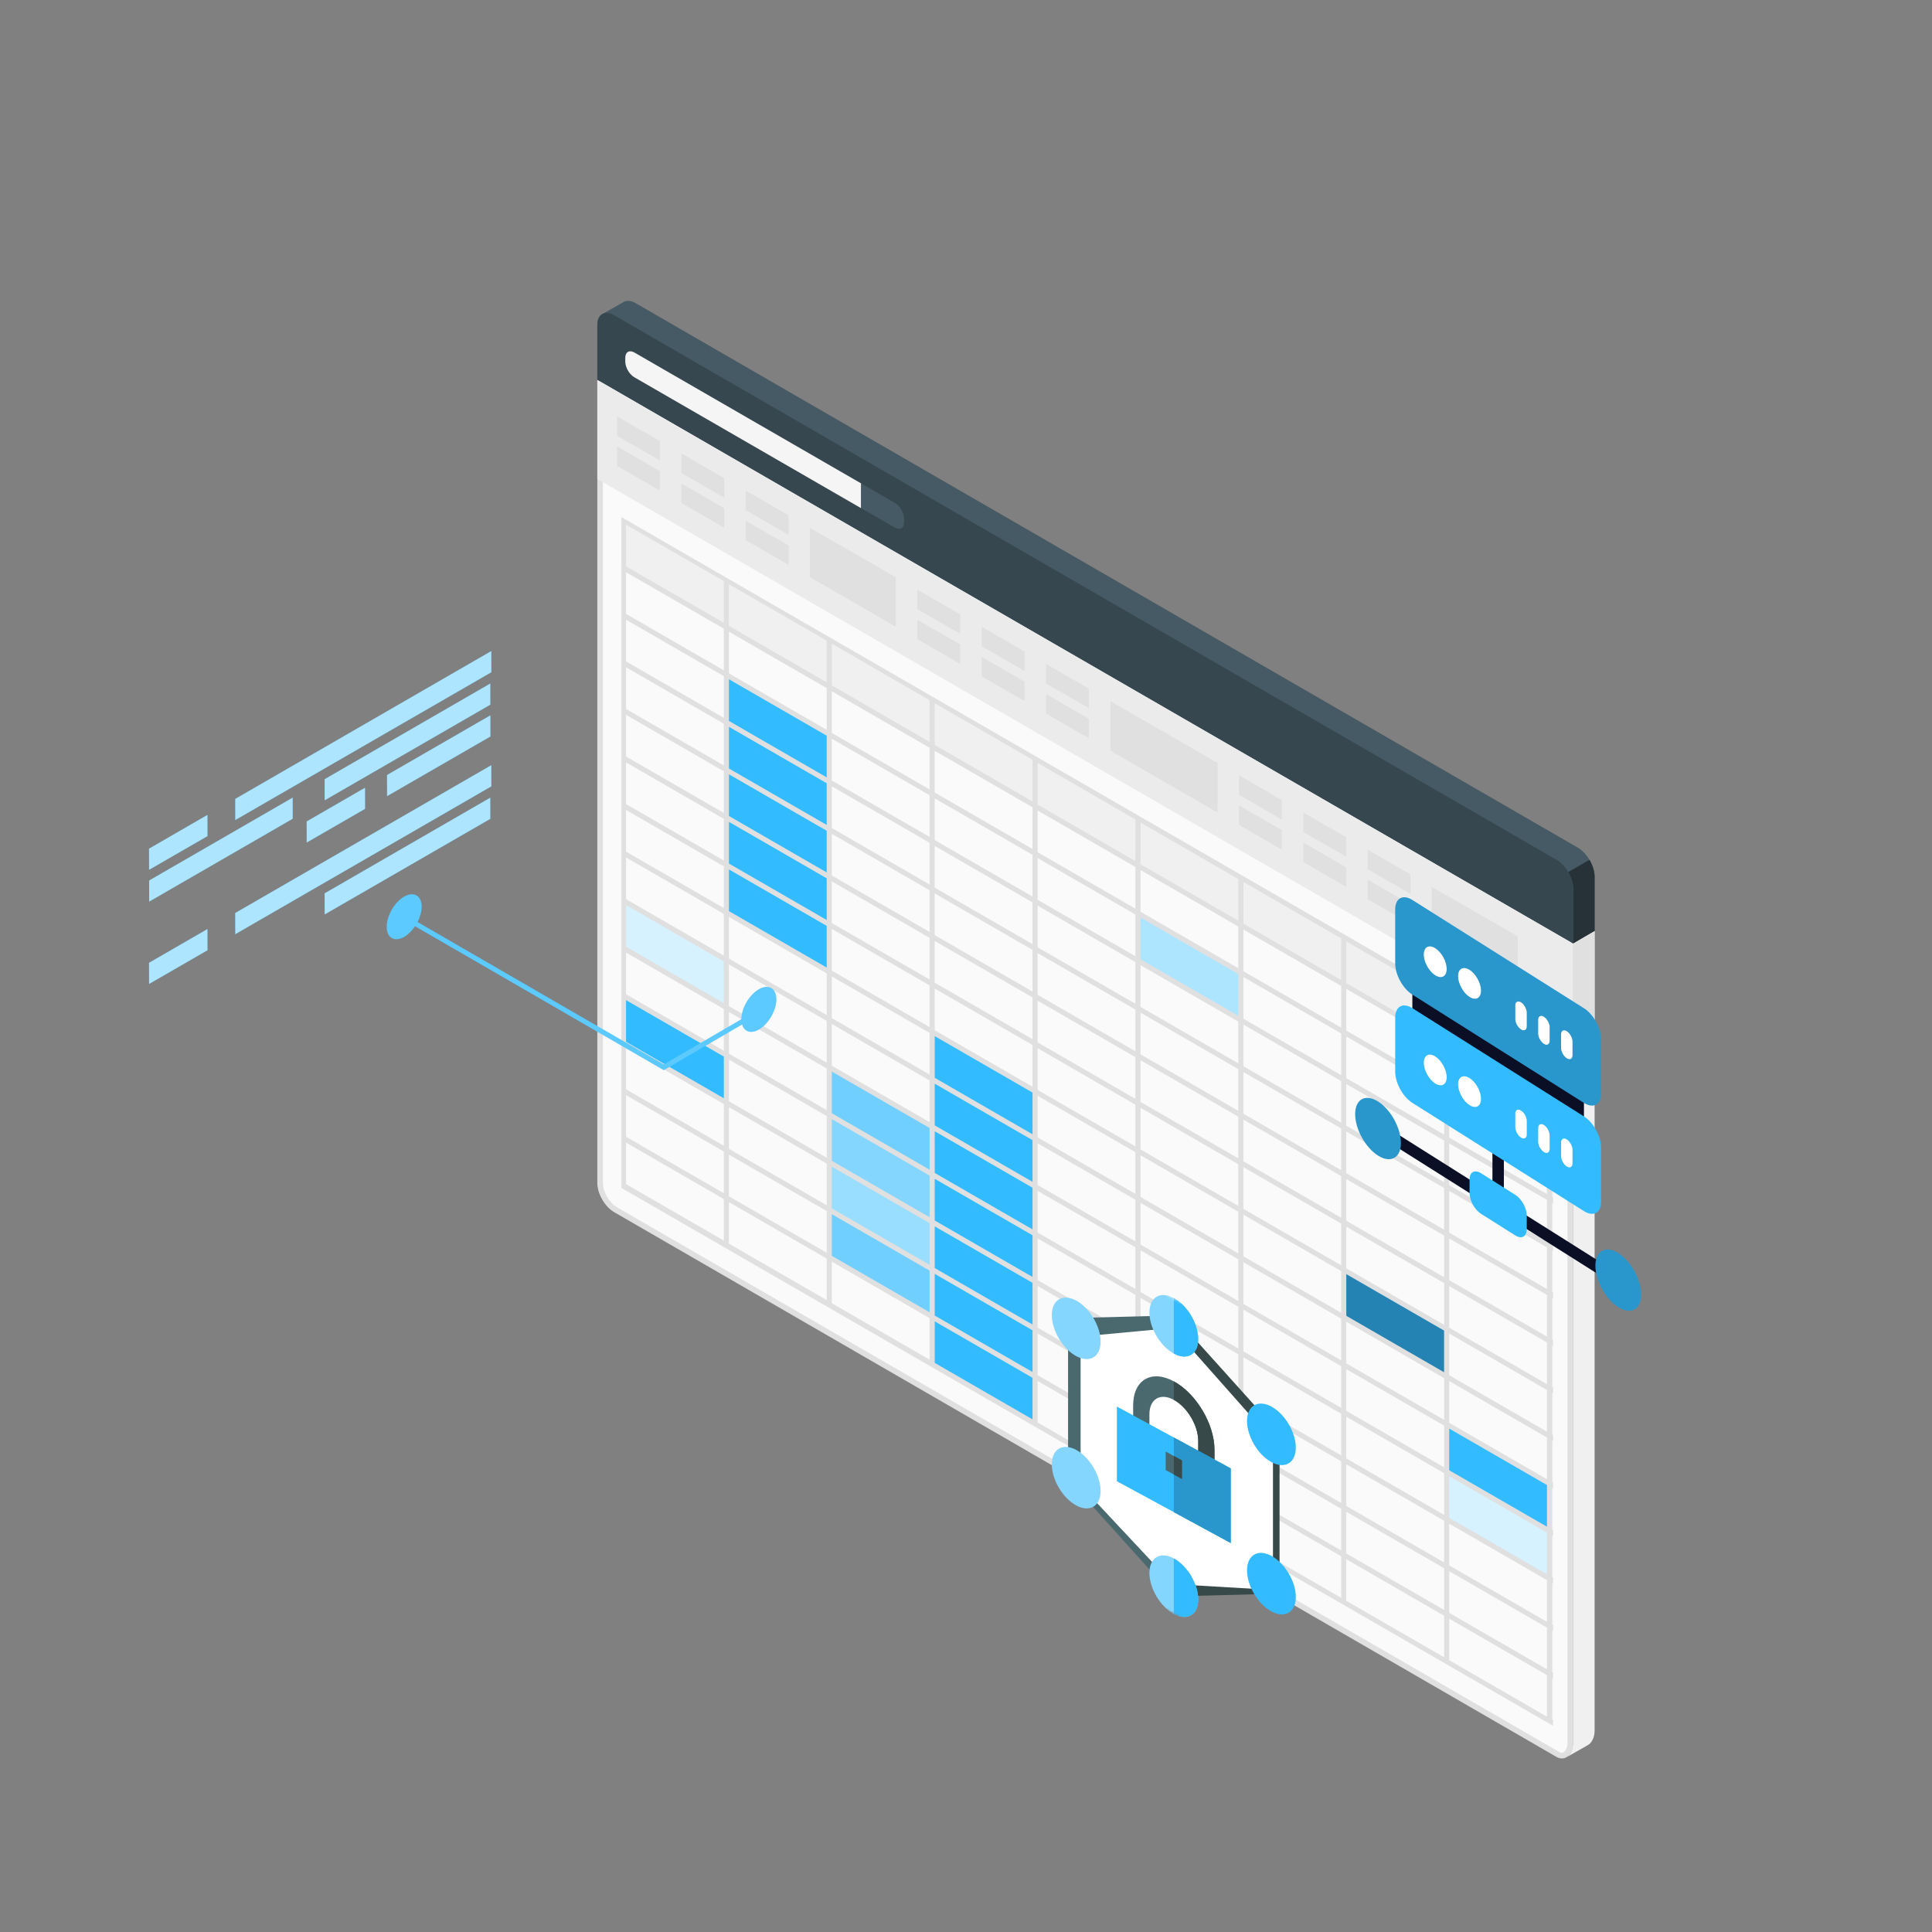 <svg width="700" height="700" viewBox="0 0 700 700" fill="none" xmlns="http://www.w3.org/2000/svg">
<rect x="0" y="0" width="700" height="700" fill="#808080" stroke="none"/>
<path d="M216.424 117.691V137.638L569.992 341.932L577.758 337.389V317.645C577.758 316.376 577.453 315.005 576.946 313.686C576.87 313.457 576.768 313.28 576.667 313.051C576.438 312.544 576.21 312.036 575.905 311.554C574.814 309.701 573.317 308.077 571.667 307.113L230.281 109.823C228.53 108.808 226.982 108.783 225.865 109.468C224.723 110.128 219.419 113.148 218.302 113.757C218.15 113.833 218.023 113.935 217.896 114.036C217.719 114.163 217.566 114.315 217.439 114.468C217.439 114.468 217.414 114.518 217.389 114.544C217.262 114.721 217.16 114.874 217.033 115.051C217.033 115.102 216.983 115.153 216.957 115.203C216.881 115.406 216.78 115.61 216.703 115.838C216.551 116.345 216.45 116.98 216.45 117.665L216.424 117.691Z" fill="#455A64"/>
<path d="M565.903 636.115C565.421 636.115 564.939 635.963 564.406 635.658L222.994 438.318C219.974 436.567 217.411 432.176 217.411 428.674V117.742C217.411 115.661 218.274 114.417 219.745 114.417C220.405 114.417 221.167 114.645 221.953 115.102L563.39 312.366C566.41 314.117 568.974 318.533 568.974 322.01V631.471C568.974 632.74 568.618 633.983 568.009 634.871C567.603 635.43 566.918 636.115 565.928 636.115H565.903Z" fill="#FAFAFA"/>
<path d="M218.452 138.856V428.674C218.452 431.846 220.786 435.83 223.527 437.404L564.939 634.77C565.294 634.973 565.624 635.074 565.903 635.074C566.969 635.074 567.934 633.374 567.934 631.445V340.713L569.989 341.906V631.47C569.989 634.541 568.289 637.13 565.929 637.13C565.32 637.13 564.609 636.952 563.924 636.546L222.512 439.18C219.162 437.252 216.421 432.531 216.421 428.648V137.663L218.477 138.856H218.452Z" fill="#E0E0E0"/>
<path d="M221.069 113.604C221.526 113.757 222.008 113.934 222.49 114.214C221.983 113.934 221.526 113.706 221.069 113.604Z" fill="#37474F"/>
<path d="M577.758 337.384V317.614C577.758 315.635 577.022 313.452 575.905 311.523L568.165 315.99C569.282 317.893 569.992 320.076 569.992 322.03V341.926L577.783 337.384H577.758Z" fill="#263238"/>
<path d="M216.424 117.688C216.424 113.856 219.165 112.283 222.49 114.211L563.901 311.475C567.251 313.404 569.992 318.125 569.992 322.007V341.904L216.424 137.661V117.688Z" fill="#37474F"/>
<path d="M569.991 341.906V377.74L216.423 173.548V137.663L569.991 341.906Z" fill="#EBEBEB"/>
<path d="M549.918 339.239L518.754 321.348V339.214L549.943 357.207L549.918 339.239Z" fill="#E0E0E0"/>
<path d="M511.063 316.826V323.881L495.532 314.897V307.842L511.063 316.826Z" fill="#E0E0E0"/>
<path d="M511.063 327.716V334.771L495.532 325.813V318.732L511.063 327.716Z" fill="#E0E0E0"/>
<path d="M487.767 303.353V310.408L472.21 301.45V294.395L487.767 303.353Z" fill="#E0E0E0"/>
<path d="M487.767 314.267V321.322L472.21 312.338V305.283L487.767 314.267Z" fill="#E0E0E0"/>
<path d="M464.443 289.902V296.957L448.912 287.973V280.918L464.443 289.902Z" fill="#E0E0E0"/>
<path d="M464.443 300.789V307.844L448.912 298.885V291.83L464.443 300.789Z" fill="#E0E0E0"/>
<path d="M394.528 249.529V256.584L378.971 247.625V240.545L394.528 249.529Z" fill="#E0E0E0"/>
<path d="M394.528 260.416V267.496L378.971 258.512V251.457L394.528 260.416Z" fill="#E0E0E0"/>
<path d="M371.205 236.079V243.134L355.674 234.15V227.095L371.205 236.079Z" fill="#E0E0E0"/>
<path d="M371.205 246.964V254.019L355.674 245.061V237.98L371.205 246.964Z" fill="#E0E0E0"/>
<path d="M347.908 222.602V229.657L332.351 220.699V213.644L347.908 222.602Z" fill="#E0E0E0"/>
<path d="M347.908 233.513V240.568L332.351 231.584V224.529L347.908 233.513Z" fill="#E0E0E0"/>
<path d="M441.147 276.456L402.294 254.021V271.964L441.147 294.398V276.456Z" fill="#E0E0E0"/>
<path d="M324.586 209.15L293.422 191.259V209.1L324.586 227.093V209.15Z" fill="#E0E0E0"/>
<path d="M285.73 186.716V193.771L270.174 184.813V177.732L285.73 186.716Z" fill="#E0E0E0"/>
<path d="M285.73 197.631V204.686L270.174 195.703V188.647L285.73 197.631Z" fill="#E0E0E0"/>
<path d="M262.407 173.269V180.324L246.876 171.34V164.285L262.407 173.269Z" fill="#E0E0E0"/>
<path d="M262.407 184.154V191.209L246.876 182.25V175.17L262.407 184.154Z" fill="#E0E0E0"/>
<path d="M239.11 159.791L239.085 166.846L223.554 157.887V150.832L239.11 159.791Z" fill="#E0E0E0"/>
<path d="M239.11 170.702L239.085 177.757L223.554 168.773V161.718L239.11 170.702Z" fill="#E0E0E0"/>
<path d="M575.194 632.358C574.534 632.714 569.813 635.404 567.732 636.597C569.128 635.607 569.864 633.881 569.966 631.496V341.906L577.757 337.363V627.08C577.757 629.44 576.742 631.546 575.194 632.358Z" fill="#F0F0F0"/>
<path d="M569.991 341.906L577.757 337.363V373.248L569.991 377.74V341.906Z" fill="#E0E0E0"/>
<path d="M226.548 129.645V130.965C226.548 133.097 228.02 135.66 229.847 136.7L311.996 184.132V175.148L229.847 127.717C228.02 126.676 226.548 127.539 226.548 129.645Z" fill="#F5F5F5"/>
<path d="M327.555 189.258V187.938C327.555 185.832 326.083 183.268 324.23 182.203L311.998 175.147V184.106L324.23 191.161C326.057 192.227 327.555 191.364 327.555 189.258Z" fill="#455A64"/>
<path d="M562.681 383.276V624.292L561.437 623.556L561.412 399.772L225.152 205.604V188.423L562.681 383.276Z" fill="#F0F0F0"/>
<path d="M561.411 399.773L524.181 378.277V395.433L561.411 416.979V399.773Z" fill="#33BBFF"/>
<path d="M561.411 537.474L524.181 515.979V533.133L561.411 554.68V537.474Z" fill="#33BBFF"/>
<path d="M561.411 554.677L524.181 533.182V550.363L561.411 571.883V554.677Z" fill="#33BBFF"/>
<path opacity="0.8" d="M561.411 554.677L524.181 533.182V550.363L561.411 571.883V554.677Z" fill="white"/>
<path d="M337.805 408.347L300.575 386.852V404.033L337.805 425.553V408.347Z" fill="#33BBFF"/>
<path opacity="0.3" d="M337.805 408.347L300.575 386.852V404.033L337.805 425.553V408.347Z" fill="white"/>
<path d="M337.805 425.581L300.575 404.086V421.242L337.805 442.788V425.581Z" fill="#33BBFF"/>
<path opacity="0.4" d="M337.805 425.581L300.575 404.086V421.242L337.805 442.788V425.581Z" fill="white"/>
<path d="M337.805 442.788L300.575 421.293V438.474L337.805 459.995V442.788Z" fill="#33BBFF"/>
<path opacity="0.5" d="M337.805 442.788L300.575 421.293V438.474L337.805 459.995V442.788Z" fill="white"/>
<path d="M337.805 460.019L300.575 438.498V455.679L337.805 477.225V460.019Z" fill="#33BBFF"/>
<path opacity="0.3" d="M337.805 460.019L300.575 438.498V455.679L337.805 477.225V460.019Z" fill="white"/>
<path d="M300.501 266.333L263.246 244.838V330.92L300.501 352.441V266.333Z" fill="#33BBFF"/>
<path d="M375.061 395.454L337.806 373.959V494.454L375.061 516V395.454Z" fill="#33BBFF"/>
<path d="M524.182 481.513L486.952 460.018V477.199L524.182 498.719V481.513Z" fill="#33BBFF"/>
<path opacity="0.3" d="M524.182 481.513L486.952 460.018V477.199L524.182 498.719V481.513Z" fill="black"/>
<path d="M449.598 352.419L412.368 330.924V348.079L449.598 369.625V352.419Z" fill="#33BBFF"/>
<path opacity="0.6" d="M449.598 352.419L412.368 330.924V348.079L449.598 369.625V352.419Z" fill="white"/>
<path d="M263.245 348.101L225.99 326.605V343.786L263.245 365.307V348.101Z" fill="#33BBFF"/>
<path opacity="0.8" d="M263.245 348.101L225.99 326.605V343.786L263.245 365.307V348.101Z" fill="white"/>
<path d="M263.245 382.564L225.99 361.043V378.224L263.245 399.77V382.564Z" fill="#33BBFF"/>
<path d="M562.681 382.235V384.341L562.325 384.138V399.238L562.681 399.441V401.573L562.325 401.37V416.47L562.681 416.673V418.805L562.325 418.602V433.702L562.681 433.905V436.037L562.325 435.834V450.934L562.681 451.137V453.243L562.325 453.04V468.14L562.681 468.343V470.449L562.325 470.246V485.346L562.681 485.549V487.656L562.325 487.453V502.553L562.681 502.756V504.862L562.325 504.659V519.759L562.681 519.962V522.068L562.325 521.865V536.965L562.681 537.168V539.275L562.325 539.072V554.172L562.681 554.375V556.481L562.325 556.278V571.378L562.681 571.581V573.687L562.325 573.484V588.584L562.681 588.787V590.894L562.325 590.691V605.791L562.681 605.994V608.1L562.325 607.897V622.946L562.681 623.149V625.281L225.152 430.403V187.356L562.681 382.235ZM525.07 601.527L560.498 621.982V606.933L525.07 586.478V601.527ZM525.07 584.372L560.498 604.826V589.726L525.07 569.272V584.372ZM525.07 567.165L560.498 587.62V572.52L525.07 552.065V567.165ZM525.07 549.934L560.498 570.388V555.288L525.07 534.834V549.934ZM525.07 532.702L560.498 553.157V538.057L525.07 517.602V532.702ZM525.07 515.495L560.498 535.95V520.85L525.07 500.395V515.495ZM525.07 498.264L560.498 518.718V503.618L525.07 483.164V498.264ZM525.07 481.057L560.498 501.512V486.412L525.07 465.957V481.057ZM525.07 463.826L560.498 484.28V469.18L525.07 448.726V463.826ZM525.07 446.594L560.498 467.049V451.949L525.07 431.494V446.594ZM525.07 429.388L560.498 449.842V434.742L525.07 414.288V429.388ZM525.07 412.156L560.498 432.611V417.511L525.07 397.056V412.156ZM525.07 394.949L560.498 415.404V400.304L525.07 379.849V394.949ZM525.07 377.718L560.498 398.172V383.072L525.07 362.618V377.718ZM487.79 580.007L523.218 600.461V585.412L487.79 564.957V580.007ZM487.79 562.851L523.218 583.306V568.206L487.79 547.751V562.851ZM487.79 545.645L523.218 566.099V550.999L487.79 530.545V545.645ZM487.79 528.413L523.218 548.868V533.768L487.79 513.313V528.413ZM487.79 511.181L523.218 531.636V516.536L487.79 496.081V511.181ZM487.79 493.975L523.218 514.43V499.33L487.79 478.875V493.975ZM487.79 476.743L523.218 497.198V482.098L487.79 461.643V476.743ZM487.79 459.537L523.218 479.991V464.891L487.79 444.437V459.537ZM487.79 442.305L523.218 462.76V447.66L487.79 427.205V442.305ZM487.79 425.073L523.218 445.528V430.428L487.79 409.973V425.073ZM487.79 407.867L523.218 428.322V413.222L487.79 392.767V407.867ZM487.79 390.635L523.218 411.09V395.99L487.79 375.535V390.635ZM487.79 373.403L523.218 393.858V378.758L487.79 358.303V373.403ZM487.79 356.197L523.218 376.652V361.552L487.79 341.097V356.197ZM450.509 558.461L485.937 578.915V563.866L450.509 543.411V558.461ZM450.509 541.305L485.937 561.76V546.66L450.509 526.205V541.305ZM450.509 524.099L485.937 544.553V529.453L450.509 508.999V524.099ZM450.509 506.867L485.937 527.322V512.222L450.509 491.767V506.867ZM450.509 489.635L485.937 510.09V494.99L450.509 474.535V489.635ZM450.509 472.429L485.937 492.884V477.784L450.509 457.329V472.429ZM450.509 455.197L485.937 475.652V460.552L450.509 440.097V455.197ZM450.509 437.991L485.937 458.445V443.345L450.509 422.891V437.991ZM450.509 420.759L485.937 441.214V426.114L450.509 405.659V420.759ZM450.509 403.527L485.937 423.982V408.882L450.509 388.427V403.527ZM450.509 386.321L485.937 406.776V391.676L450.509 371.221V386.321ZM450.509 369.089L485.937 389.544V374.444L450.509 353.989V369.089ZM450.509 351.883L485.937 372.337V357.238L450.509 336.783V351.883ZM450.509 334.651L485.937 355.106V340.006L450.509 319.551V334.651ZM413.229 536.94L448.657 557.395V542.345L413.229 521.891V536.94ZM413.229 519.784L448.657 540.239V525.139L413.229 504.684V519.784ZM413.229 502.578L448.657 523.033V507.933L413.229 487.478V502.578ZM413.229 485.346L448.657 505.801V490.701L413.229 470.246V485.346ZM413.229 468.115L448.657 488.569V473.469L413.229 453.015V468.115ZM413.229 450.908L448.657 471.363V456.263L413.229 435.808V450.908ZM413.229 433.676L448.657 454.131V439.031L413.229 418.576V433.676ZM413.229 416.47L448.657 436.925V421.825L413.229 401.37V416.47ZM413.229 399.238L448.657 419.693V404.593L413.229 384.138V399.238ZM413.229 382.007L448.657 402.461V387.361L413.229 366.907V382.007ZM413.229 364.8L448.657 385.255V370.155L413.229 349.7V364.8ZM413.229 347.568L448.657 368.023V352.923L413.229 332.468V347.568ZM413.229 330.337L448.657 350.791V335.691L413.229 315.237V330.337ZM413.229 313.13L448.657 333.585V318.485L413.229 298.03V313.13ZM375.949 515.394L411.376 535.849V520.799L375.949 500.345V515.394ZM375.949 498.238L411.376 518.693V503.593L375.949 483.138V498.238ZM375.949 481.032L411.376 501.487V486.387L375.949 465.932V481.032ZM375.949 463.8L411.376 484.255V469.155L375.949 448.7V463.8ZM375.949 446.568L411.376 467.023V451.923L375.949 431.468V446.568ZM375.949 429.337L411.376 449.792V434.692L375.949 414.237V429.337ZM375.949 412.105L411.376 432.56V417.46L375.949 397.005V412.105ZM375.949 394.899L411.376 415.353V400.253L375.949 379.799V394.899ZM375.949 377.667L411.376 398.122V383.022L375.949 362.567V377.667ZM375.949 360.435L411.376 380.89V365.79L375.949 345.335V360.435ZM375.949 343.229L411.376 363.684V348.584L375.949 328.129V343.229ZM375.949 325.997L411.376 346.452V331.352L375.949 310.897V325.997ZM375.949 308.765L411.376 329.22V314.12L375.949 293.665V308.765ZM375.949 291.534L411.376 311.988V296.888L375.949 276.434V291.534ZM338.668 493.797L374.096 514.252V499.203L338.668 478.748V493.797ZM338.668 476.642L374.096 497.096V481.996L338.668 461.542V476.642ZM338.668 459.435L374.096 479.89V464.79L338.668 444.335V459.435ZM338.668 442.203L374.096 462.658V447.558L338.668 427.103V442.203ZM338.668 424.972L374.096 445.426V430.326L338.668 409.872V424.972ZM338.668 407.74L374.096 428.195V413.095L338.668 392.64V407.74ZM338.668 390.508L374.096 410.963V395.863L338.668 375.408V390.508ZM338.668 373.276L374.096 393.731V378.631L338.668 358.176V373.276ZM338.668 356.045L374.096 376.499V361.4L338.668 340.945V356.045ZM338.668 338.813L374.096 359.268V344.168L338.668 323.713V338.813ZM338.668 321.607L374.096 342.061V326.961L338.668 306.507V321.607ZM338.668 304.375L374.096 324.83V309.73L338.668 289.275V304.375ZM338.668 287.143L374.096 307.598V292.498L338.668 272.043V287.143ZM338.668 269.911L374.096 290.366V275.266L338.668 254.811V269.911ZM301.388 472.175L336.815 492.63V477.581L301.388 457.126V472.175ZM301.388 455.019L336.815 475.474V460.374L301.388 439.919V455.019ZM301.388 437.813L336.815 458.268V443.168L301.388 422.713V437.813ZM301.388 420.581L336.815 441.036V425.936L301.388 405.481V420.581ZM301.388 403.35L336.815 423.804V408.704L301.388 388.25V403.35ZM301.388 386.118L336.815 406.573V391.473L301.388 371.018V386.118ZM301.388 368.886L336.815 389.341V374.241L301.388 353.786V368.886ZM301.388 351.68L336.815 372.134V357.035L301.388 336.58V351.68ZM301.388 334.448L336.815 354.903V339.803L301.388 319.348V334.448ZM301.388 317.216L336.815 337.671V322.571L301.388 302.116V317.216ZM301.388 300.01L336.815 320.465V305.365L301.388 284.91V300.01ZM301.388 282.778L336.815 303.233V288.133L301.388 267.678V282.778ZM301.388 265.572L336.815 286.027V270.927L301.388 250.472V265.572ZM301.388 248.34L336.815 268.795V253.695L301.388 233.24V248.34ZM264.107 450.604L299.535 471.058V456.009L264.107 435.554V450.604ZM264.107 433.448L299.535 453.903V438.803L264.107 418.348V433.448ZM264.107 416.242L299.535 436.696V421.596L264.107 401.142V416.242ZM264.107 399.01L299.535 419.465V404.365L264.107 383.91V399.01ZM264.107 381.778L299.535 402.233V387.133L264.107 366.678V381.778ZM264.107 364.546L299.535 385.001V369.901L264.107 349.446V364.546ZM264.107 347.315L299.535 367.769V352.669L264.107 332.215V347.315ZM264.107 330.108L299.535 350.563V335.463L264.107 315.008V330.108ZM264.107 312.877L299.535 333.331V318.231L264.107 297.777V312.877ZM264.107 295.645L299.535 316.1V301L264.107 280.545V295.645ZM264.107 278.438L299.535 298.893V283.793L264.107 263.339V278.438ZM264.107 261.207L299.535 281.662V266.562L264.107 246.107V261.207ZM264.107 243.975L299.535 264.43V249.33L264.107 228.875V243.975ZM264.107 226.769L299.535 247.223V232.123L264.107 211.669V226.769ZM226.827 429.032L262.255 449.487V434.438L226.827 413.983V429.032ZM226.827 411.877L262.255 432.331V417.231L226.827 396.777V411.877ZM226.827 394.67L262.255 415.125V400.025L226.827 379.57V394.67ZM226.827 377.464L262.255 397.919V382.819L226.827 362.364V377.464ZM226.827 360.232L262.255 380.687V365.587L226.827 345.132V360.232ZM226.827 343L262.255 363.455V348.355L226.827 327.9V343ZM226.827 325.769L262.255 346.223V331.123L226.827 310.669V325.769ZM226.827 308.562L262.255 329.017V313.917L226.827 293.462V308.562ZM226.827 291.331L262.255 311.785V296.685L226.827 276.231V291.331ZM226.827 274.099L262.255 294.554V279.454L226.827 258.999V274.099ZM226.827 256.867L262.255 277.322V262.222L226.827 241.767V256.867ZM226.827 239.635L262.255 260.09V244.99L226.827 224.535V239.635ZM226.827 222.429L262.255 242.884V227.784L226.827 207.329V222.429ZM226.827 205.197L262.255 225.652V210.552L226.827 190.097V205.197Z" fill="#E0E0E0"/>
<path d="M54.034 319.025L54.052 326.666L106.058 296.642L106.04 289L54.034 319.025Z" fill="#33BBFF"/>
<path d="M54 307.485L54.017 315.144L75.177 302.938L75.159 295.262L54 307.485Z" fill="#33BBFF"/>
<path d="M140.228 280.799L140.245 288.458L177.685 266.845L177.667 259.186L140.228 280.799Z" fill="#33BBFF"/>
<path d="M117.618 282.321L117.636 289.963L177.65 255.321L177.633 247.662L117.618 282.321Z" fill="#33BBFF"/>
<path d="M85.233 289.456L85.251 297.116L144.653 262.824L150.441 259.484L178.018 243.571L178 235.895L150.406 251.825L144.618 255.165L85.233 289.456Z" fill="#33BBFF"/>
<path d="M111.112 297.622L111.129 305.263L132.271 293.058L132.253 285.416L111.112 297.622Z" fill="#33BBFF"/>
<g opacity="0.6">
<path d="M54.034 319.025L54.052 326.666L106.058 296.642L106.04 289L54.034 319.025Z" fill="white"/>
<path d="M54 307.485L54.017 315.144L75.177 302.938L75.159 295.262L54 307.485Z" fill="white"/>
<path d="M140.228 280.799L140.245 288.458L177.685 266.845L177.667 259.186L140.228 280.799Z" fill="white"/>
<path d="M117.618 282.32L117.636 289.962L177.65 255.32L177.633 247.661L117.618 282.32Z" fill="white"/>
<path d="M85.232 289.456L85.25 297.116L144.652 262.824L150.44 259.484L178.017 243.571L177.999 235.895L150.405 251.825L144.617 255.165L85.232 289.456Z" fill="white"/>
<path d="M111.111 297.621L111.128 305.262L132.27 293.057L132.252 285.415L111.111 297.621Z" fill="white"/>
</g>
<path d="M54 348.838L54.017 356.498L75.177 344.292L75.159 336.615L54 348.838Z" fill="#33BBFF"/>
<path d="M117.618 323.676L117.636 331.318L177.65 296.677L177.633 289.018L117.618 323.676Z" fill="#33BBFF"/>
<path d="M85.233 330.794L85.251 338.471L144.653 304.18L150.441 300.84L178.018 284.909L178 277.25L150.406 293.18L144.618 296.52L85.233 330.794Z" fill="#33BBFF"/>
<g opacity="0.6">
<path d="M54 348.838L54.017 356.498L75.177 344.292L75.159 336.615L54 348.838Z" fill="white"/>
<path d="M117.618 323.676L117.636 331.318L177.65 296.677L177.633 289.018L117.618 323.676Z" fill="white"/>
<path d="M85.232 330.794L85.25 338.471L144.652 304.18L150.44 300.84L178.017 284.909L177.999 277.25L150.405 293.18L144.617 296.52L85.232 330.794Z" fill="white"/>
</g>
<path d="M146.417 324.883C149.914 322.855 152.764 324.481 152.782 328.503C152.782 330.304 152.205 332.263 151.278 334.064L240.495 385.685L268.614 369.282C268.649 365.278 271.447 360.451 274.927 358.44C278.424 356.412 281.275 358.038 281.292 362.06C281.292 366.082 278.477 370.978 274.979 373.007C272.077 374.685 269.646 373.829 268.876 371.188L240.495 387.731L150.369 335.585C149.285 337.194 147.956 338.575 146.469 339.432C142.972 341.461 140.122 339.834 140.104 335.812C140.104 331.79 142.919 326.894 146.417 324.866V324.883Z" fill="#33BBFF"/>
<path opacity="0.2" d="M146.417 324.883C149.914 322.855 152.764 324.481 152.782 328.503C152.782 330.304 152.205 332.263 151.278 334.064L240.495 385.685L268.614 369.282C268.649 365.278 271.447 360.451 274.927 358.44C278.424 356.412 281.275 358.038 281.292 362.06C281.292 366.082 278.477 370.978 274.979 373.007C272.077 374.685 269.646 373.829 268.876 371.188L240.495 387.731L150.369 335.585C149.285 337.194 147.956 338.575 146.469 339.432C142.972 341.461 140.122 339.834 140.104 335.812C140.104 331.79 142.919 326.894 146.417 324.866V324.883Z" fill="white"/>
<mask id="mask0_28_2" style="mask-type:luminance" maskUnits="userSpaceOnUse" x="375" y="443" width="101" height="170">
<path d="M475.589 497.615L375 443V557.459L475.589 612.074V497.615Z" fill="white"/>
</mask>
<g mask="url(#mask0_28_2)">
<path d="M429.209 570.805L454.016 570.16L456.651 577.587L431.844 578.232L429.209 570.805Z" fill="#384949"/>
<path d="M457.712 524.793L463.606 527.993V568.68L457.712 565.48V524.793Z" fill="#384949"/>
<path d="M429.232 488.533L431.867 483.967L456.674 511.55L454.039 516.116L429.232 488.533Z" fill="#384949"/>
<path d="M393.85 543.51L396.484 538.944L421.291 566.527L418.657 571.093L393.85 543.51Z" fill="#4A696F"/>
<path d="M393.874 477.426L418.681 476.781L421.316 484.208L396.509 484.853L393.874 477.426Z" fill="#4A696F"/>
<path d="M386.984 486.391L392.878 489.591V530.278L386.984 527.077V486.391Z" fill="#4A696F"/>
<path d="M391.524 484.267L424.934 481.15L461.218 522.107V576.067L424.934 573.944L391.524 538.226V484.267Z" fill="white"/>
<path d="M425.294 470.308C420.402 467.652 416.453 470.001 416.453 475.568C416.453 481.134 420.402 487.772 425.294 490.428C430.186 493.084 434.135 490.734 434.135 485.168C434.135 479.601 430.186 472.964 425.294 470.308Z" fill="#85D6FF"/>
<path d="M425.294 564.646C420.402 561.99 416.453 564.339 416.453 569.906C416.453 575.472 420.402 582.11 425.294 584.766C430.186 587.422 434.135 585.072 434.135 579.506C434.135 573.939 430.186 567.302 425.294 564.646Z" fill="#85D6FF"/>
<path d="M389.932 545.445C385.057 542.798 381.091 536.133 381.091 530.585C381.091 525.038 385.057 522.679 389.932 525.326C394.807 527.972 398.772 534.638 398.772 540.186C398.772 545.733 394.807 548.092 389.932 545.445Z" fill="#85D6FF"/>
<path d="M389.932 491.346C385.057 488.699 381.091 482.033 381.091 476.486C381.091 470.938 385.057 468.579 389.932 471.226C394.807 473.873 398.772 480.539 398.772 486.086C398.772 491.633 394.807 493.993 389.932 491.346Z" fill="#85D6FF"/>
<path d="M460.657 529.746C455.782 527.099 451.816 520.433 451.816 514.886C451.816 509.339 455.782 506.979 460.657 509.626C465.532 512.273 469.498 518.939 469.498 524.486C469.498 530.034 465.532 532.393 460.657 529.746Z" fill="#33BBFF"/>
<path d="M460.657 583.848C455.782 581.201 451.816 574.535 451.816 568.988C451.816 563.44 455.782 561.081 460.657 563.728C465.532 566.375 469.498 573.041 469.498 578.588C469.498 584.135 465.532 586.495 460.657 583.848Z" fill="#33BBFF"/>
<path d="M440.03 525.253V532.184L434.136 528.983V522.053C434.136 516.487 430.187 509.849 425.295 507.193C420.403 504.537 416.454 506.886 416.454 512.453V519.383L410.561 516.183V509.253C410.561 499.998 417.162 496.07 425.295 500.487C433.429 504.903 440.03 515.998 440.03 525.253Z" fill="#4A696F"/>
<path d="M440.031 525.253V532.183L434.137 528.983V522.053C434.137 516.486 430.188 509.849 425.296 507.193V500.486C433.429 504.902 440.031 515.998 440.031 525.253Z" fill="#384949"/>
<path d="M404.666 509.627V536.677L445.923 559.078V532.028L404.666 509.627Z" fill="#33BBFF"/>
<path d="M425.296 520.828L445.924 532.029V559.079L425.296 547.878V520.828Z" fill="#2996CC"/>
<path d="M422.348 525.936L428.242 529.136V535.842L422.348 532.642V525.936Z" fill="#4A696F"/>
<path d="M425.296 527.537L428.243 529.137V535.844L425.296 534.244V527.537Z" fill="#384949"/>
<path d="M434.137 579.507C434.137 585.073 430.188 587.423 425.296 584.766V564.646C430.188 567.303 434.137 573.94 434.137 579.507Z" fill="#33BBFF"/>
<path d="M425.296 490.426V470.307C430.188 472.963 434.137 479.6 434.137 485.167C434.137 490.733 430.188 493.083 425.296 490.426Z" fill="#33BBFF"/>
</g>
<path d="M542.81 433.901C541.67 433.181 540.737 431.49 540.737 430.143V415.441C540.737 414.093 541.67 413.579 542.81 414.298C543.949 415.017 544.882 416.708 544.882 418.056V432.758C544.882 434.105 543.949 434.62 542.81 433.901Z" fill="#0A0F26"/>
<path d="M534.519 433.57L505.506 415.265C504.366 414.546 503.434 412.855 503.434 411.507C503.434 410.159 504.366 409.645 505.506 410.364L534.519 428.67C535.658 429.389 536.591 431.08 536.591 432.428C536.591 433.775 535.658 434.29 534.519 433.57Z" fill="#0A0F26"/>
<path d="M580.111 462.338L551.099 444.032C549.959 443.313 549.026 441.622 549.026 440.275C549.026 438.927 549.959 438.413 551.099 439.132L580.111 457.437C581.251 458.157 582.184 459.848 582.184 461.195C582.184 462.543 581.251 463.057 580.111 462.338Z" fill="#0A0F26"/>
<path d="M571.82 393.397L513.795 356.786C512.65 356.064 511.723 356.576 511.723 357.929V367.73C511.723 369.084 512.65 370.766 513.795 371.488L571.82 408.099C572.965 408.821 573.893 408.31 573.893 406.957V397.155C573.893 395.802 572.965 394.119 571.82 393.397Z" fill="#0A0F26"/>
<path d="M573.893 365.299L511.723 326.073C508.289 323.907 505.506 325.442 505.506 329.501V349.104C505.506 353.164 508.289 358.212 511.723 360.378L573.893 399.604C577.326 401.771 580.11 400.236 580.11 396.176V376.573C580.11 372.513 577.326 367.466 573.893 365.299Z" fill="#2996CC"/>
<path d="M573.893 404.504L511.723 365.278C508.289 363.112 505.506 364.647 505.506 368.707V388.309C505.506 392.369 508.289 397.417 511.723 399.583L573.893 438.809C577.326 440.976 580.11 439.441 580.11 435.381V415.778C580.11 411.718 577.326 406.671 573.893 404.504Z" fill="#33BBFF"/>
<path d="M567.677 383.433C566.537 382.714 565.604 381.023 565.604 379.675V374.775C565.604 373.427 566.537 372.913 567.677 373.632C568.817 374.351 569.749 376.042 569.749 377.39V382.29C569.749 383.638 568.817 384.152 567.677 383.433Z" fill="white"/>
<path d="M559.388 378.203C558.248 377.484 557.315 375.792 557.315 374.445V369.544C557.315 368.196 558.248 367.682 559.388 368.401C560.528 369.12 561.46 370.811 561.46 372.159V377.06C561.46 378.408 560.528 378.922 559.388 378.203Z" fill="white"/>
<path d="M551.096 372.97C549.956 372.251 549.023 370.56 549.023 369.212V364.312C549.023 362.964 549.956 362.45 551.096 363.169C552.236 363.888 553.168 365.579 553.168 366.927V371.827C553.168 373.175 552.236 373.689 551.096 372.97Z" fill="white"/>
<path d="M520.012 353.36C522.301 354.804 524.157 353.781 524.157 351.074C524.157 348.368 522.301 345.003 520.012 343.558C517.723 342.114 515.867 343.137 515.867 345.844C515.867 348.551 517.723 351.916 520.012 353.36Z" fill="white"/>
<path d="M532.445 361.204C534.734 362.648 536.59 361.625 536.59 358.918C536.59 356.211 534.734 352.846 532.445 351.402C530.156 349.958 528.301 350.981 528.301 353.688C528.301 356.394 530.156 359.759 532.445 361.204Z" fill="white"/>
<path d="M567.677 422.638C566.537 421.919 565.604 420.228 565.604 418.88V413.98C565.604 412.632 566.537 412.118 567.677 412.837C568.817 413.556 569.749 415.247 569.749 416.595V421.495C569.749 422.843 568.817 423.357 567.677 422.638Z" fill="white"/>
<path d="M559.388 417.408C558.248 416.689 557.315 414.998 557.315 413.65V408.749C557.315 407.401 558.248 406.887 559.388 407.606C560.528 408.326 561.46 410.017 561.46 411.364V416.265C561.46 417.613 560.528 418.127 559.388 417.408Z" fill="white"/>
<path d="M551.096 412.177C549.956 411.458 549.023 409.767 549.023 408.419V403.519C549.023 402.171 549.956 401.657 551.096 402.376C552.236 403.095 553.168 404.786 553.168 406.134V411.034C553.168 412.382 552.236 412.896 551.096 412.177Z" fill="white"/>
<path d="M520.012 392.565C522.301 394.009 524.157 392.986 524.157 390.279C524.157 387.573 522.301 384.208 520.012 382.764C517.723 381.319 515.867 382.343 515.867 385.049C515.867 387.756 517.723 391.121 520.012 392.565Z" fill="white"/>
<path d="M532.445 400.409C534.734 401.853 536.59 400.83 536.59 398.123C536.59 395.416 534.734 392.052 532.445 390.607C530.156 389.163 528.301 390.186 528.301 392.893C528.301 395.599 530.156 398.964 532.445 400.409Z" fill="white"/>
<path d="M499.289 418.694C503.867 421.583 507.579 419.536 507.579 414.123C507.579 408.71 503.867 401.98 499.289 399.091C494.711 396.203 491 398.25 491 403.663C491 409.076 494.711 415.806 499.289 418.694Z" fill="#2996CC"/>
<path d="M586.327 473.612C590.905 476.501 594.617 474.454 594.617 469.041C594.617 463.628 590.905 456.898 586.327 454.009C581.749 451.121 578.038 453.168 578.038 458.581C578.038 463.994 581.749 470.724 586.327 473.612Z" fill="#2996CC"/>
<path d="M549.027 432.921L536.593 425.076C534.304 423.632 532.448 424.655 532.448 427.362V432.262C532.448 434.969 534.304 438.334 536.593 439.778L549.027 447.623C551.316 449.068 553.172 448.044 553.172 445.338V440.437C553.172 437.73 551.316 434.366 549.027 432.921Z" fill="#33BBFF"/>
</svg>
